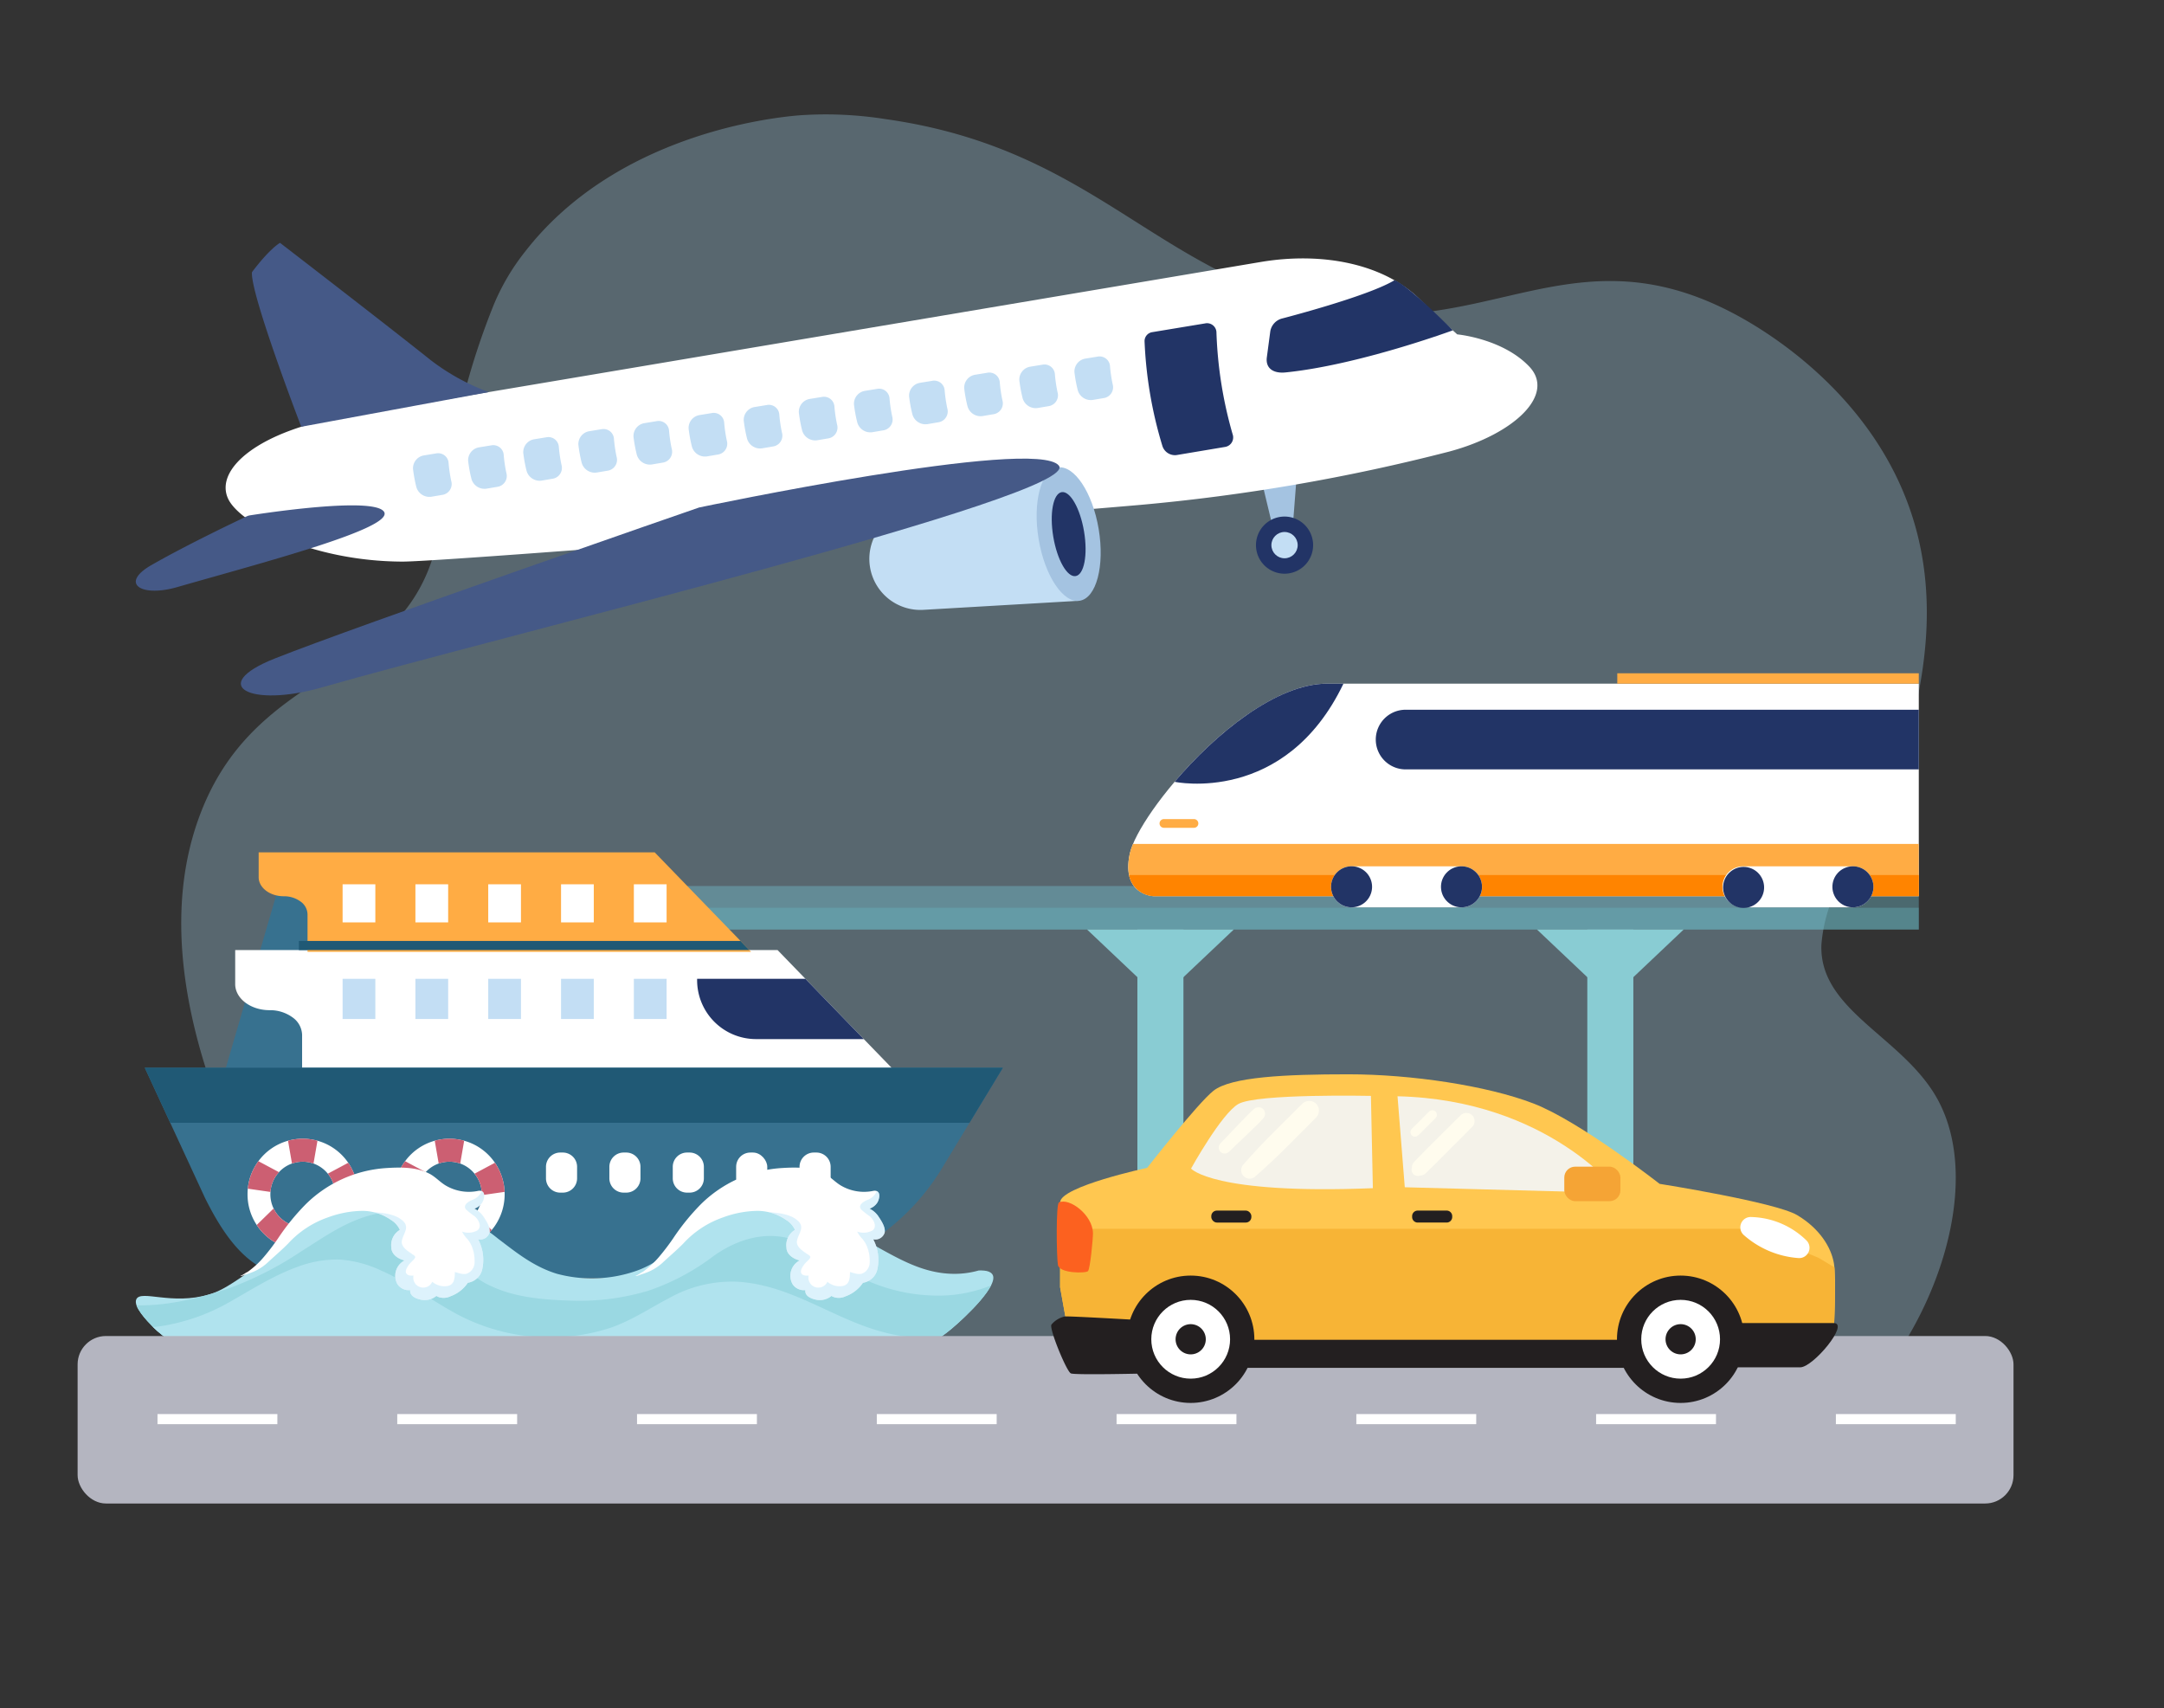 <svg id="Layer_1" data-name="Layer 1" xmlns="http://www.w3.org/2000/svg" xmlns:xlink="http://www.w3.org/1999/xlink" viewBox="0 0 381.915 301.462">
  <rect x="0" y="0" width="381.915" height="301.462" fill="#333333" stroke="none"/>
  <defs>
    <style>
      .cls-1 {
        fill: none;
      }

      .cls-2 {
        fill: #9ec9e0;
      }

      .cls-10, .cls-2, .cls-9 {
        opacity: 0.35;
      }

      .cls-3 {
        fill: #a4c3e1;
      }

      .cls-4 {
        fill: #fff;
      }

      .cls-5 {
        fill: #455987;
      }

      .cls-6 {
        fill: #223466;
      }

      .cls-7 {
        fill: #c3def4;
      }

      .cls-8 {
        fill: #89ccd3;
      }

      .cls-9 {
        fill: #78cedf;
      }

      .cls-10 {
        fill: #69b9c4;
      }

      .cls-11 {
        fill: #ffac44;
      }

      .cls-12 {
        fill: #ff8400;
      }

      .cls-13 {
        fill: #37718f;
      }

      .cls-14 {
        fill: #205975;
      }

      .cls-15 {
        fill: #cc5f72;
      }

      .cls-16 {
        clip-path: url(#clip-path);
      }

      .cls-17 {
        fill: #b0e3ee;
      }

      .cls-18 {
        fill: #9ad8e2;
      }

      .cls-19 {
        fill: #bce6fb;
        opacity: 0.5;
      }

      .cls-20 {
        fill: #b4b5c0;
      }

      .cls-21 {
        fill: #ffc750;
      }

      .cls-22 {
        fill: #f7b436;
      }

      .cls-23 {
        fill: #231f20;
      }

      .cls-24 {
        fill: #f4f2e9;
      }

      .cls-25 {
        fill: #f5a435;
      }

      .cls-26 {
        fill: #fc611f;
      }

      .cls-27 {
        fill: #fffcee;
      }
    </style>
    <clipPath id="clip-path">
      <path class="cls-1" d="M36.88,228.435c-6.567,1.937-11.991-.88-12.815.831-.614,1.275,1.909,3.854,2.915,4.882a17.541,17.541,0,0,0,3.424,2.661c18.073,10.046,54.965,7.391,54.965,7.391,44.101-2.432,68.344,2.246,82.642-9.777,2.358-1.983,8.552-7.83,7.077-9.615-1.223-1.48-5.438.394-8.375-1.229-5.106-2.821,1.98-11.604-1.614-17.154-6.198-9.572-32.418-1.142-66.628-5.132-24.884-2.903-29.572,5.18-38.007,9.612-6.329,3.326-8.506,7.951-16.923,13.827C39.841,227.317,38.427,227.979,36.88,228.435Z"/>
    </clipPath>
  </defs>
  <title>0 Illustrations</title>
  <path class="cls-2" d="M77.467,94.035c1.747-9.337,2.327-21.919,9.607-40.089a39.188,39.188,0,0,1,5.564-9.498c16.004-20.663,43.306-23.67,48.343-24.09a67.171,67.171,0,0,1,15.233.651c31.39,4.405,43.709,20.95,65.656,29.897,36.791,14.998,52.213-12.791,84.605,4.693,4.659,2.515,24.33,13.859,31.171,36.009,4.698,15.212,1.403,29.233-.491,37.289-4.13,17.572-10.382,20.936-13.754,29.654a27.092,27.092,0,0,0-1.946,8.126c-.482,11.564,14.143,16.179,20.311,26.981,8.702,15.241-.347,41.196-15.405,55.447-0.0 0-18.937,17.503-55.933,14.229-18.173-1.609-22.5-6.543-31.234-8.279l-.001-0a33.039,33.039,0,0,0-8.998-.552c-117.13,15.59-160.776-8.149-160.776-8.149a139.499,139.499,0,0,1-14.674-19.63c-7.306-11.816-31.61-51.125-19.369-83.152C45.769,116.377,72.482,120.669,77.467,94.035Z"/>
  <g>
    <polygon class="cls-3" points="228.244 91.807 224.403 92.111 222.809 85.457 228.77 84.985 228.244 91.807"/>
    <path class="cls-4" d="M61.079,73.435,222.52,46.227c10.947-1.829,21.691.349,28.031,6.566,3.191,3.129,6.627,6.213,6.627,6.213s8.001.724,12.709,5.674c4.708,4.951-2.65,11.918-14.069,14.994a339.303,339.303,0,0,1-54.599,9.426c-24.87,2.161-122.793,10.028-130.2,10.004-15.976-.052-28.77-6.692-30.78-11.135C37.849,82.686,45.831,75.982,61.079,73.435Z"/>
    <path class="cls-5" d="M53.167,75.309s-9.015-23.447-8.7-27.278c3.208-4.255,4.953-5.176,4.953-5.176s18.662,14.363,26.532,20.649a38.602,38.602,0,0,0,10.311,5.686Z"/>
    <path class="cls-6" d="M216.211,78.869q-4.273.716-8.542,1.433a2.326,2.326,0,0,1-2.516-1.583,73.648,73.648,0,0,1-3.156-18.511,1.598,1.598,0,0,1,1.302-1.584q4.691-.777,9.387-1.553a1.659,1.659,0,0,1,2,1.624,73.508,73.508,0,0,0,2.857,17.945A1.693,1.693,0,0,1,216.211,78.869Z"/>
    <g>
      <path class="cls-7" d="M194.872,70.235q-1.013.171-2.025.343a2.399,2.399,0,0,1-2.639-1.72,25.306,25.306,0,0,1-.582-3.152,2.301,2.301,0,0,1,1.958-2.429q1.055-.173,2.111-.345a1.847,1.847,0,0,1,2.209,1.732,25.062,25.062,0,0,0,.469,3.155A1.932,1.932,0,0,1,194.872,70.235Z"/>
      <path class="cls-7" d="M185.145,71.658q-1.013.172-2.025.343a2.399,2.399,0,0,1-2.639-1.72,25.332,25.332,0,0,1-.582-3.151,2.301,2.301,0,0,1,1.958-2.429q1.055-.173,2.111-.345a1.847,1.847,0,0,1,2.209,1.732,25.063,25.063,0,0,0,.469,3.154A1.932,1.932,0,0,1,185.145,71.658Z"/>
      <path class="cls-7" d="M175.417,73.082q-1.013.171-2.025.343a2.399,2.399,0,0,1-2.639-1.72,25.334,25.334,0,0,1-.582-3.151,2.301,2.301,0,0,1,1.958-2.429q1.055-.173,2.111-.345a1.847,1.847,0,0,1,2.209,1.732,25.026,25.026,0,0,0,.469,3.155A1.932,1.932,0,0,1,175.417,73.082Z"/>
      <path class="cls-7" d="M165.69,74.505q-1.013.171-2.025.343a2.399,2.399,0,0,1-2.639-1.72,25.267,25.267,0,0,1-.582-3.151,2.301,2.301,0,0,1,1.958-2.429q1.055-.173,2.111-.345a1.847,1.847,0,0,1,2.209,1.732,25.025,25.025,0,0,0,.469,3.155A1.932,1.932,0,0,1,165.69,74.505Z"/>
      <path class="cls-7" d="M155.962,75.929q-1.013.171-2.025.343a2.399,2.399,0,0,1-2.639-1.72,25.334,25.334,0,0,1-.582-3.152,2.301,2.301,0,0,1,1.958-2.429q1.055-.173,2.111-.345a1.847,1.847,0,0,1,2.209,1.732,25.066,25.066,0,0,0,.47,3.155A1.932,1.932,0,0,1,155.962,75.929Z"/>
      <path class="cls-7" d="M146.234,77.352q-1.013.171-2.025.343a2.399,2.399,0,0,1-2.639-1.72,25.331,25.331,0,0,1-.582-3.152,2.301,2.301,0,0,1,1.958-2.429q1.055-.173,2.111-.345a1.847,1.847,0,0,1,2.209,1.732,25.063,25.063,0,0,0,.47,3.155A1.932,1.932,0,0,1,146.234,77.352Z"/>
      <path class="cls-7" d="M136.507,78.776q-1.013.171-2.025.343a2.399,2.399,0,0,1-2.639-1.72,25.328,25.328,0,0,1-.582-3.151,2.301,2.301,0,0,1,1.958-2.429q1.055-.173,2.111-.345a1.848,1.848,0,0,1,2.209,1.732,25.028,25.028,0,0,0,.469,3.155A1.932,1.932,0,0,1,136.507,78.776Z"/>
      <path class="cls-7" d="M126.779,80.199q-1.013.171-2.025.343a2.399,2.399,0,0,1-2.639-1.72,25.335,25.335,0,0,1-.582-3.151,2.301,2.301,0,0,1,1.958-2.429q1.055-.173,2.111-.345a1.847,1.847,0,0,1,2.209,1.732,25.089,25.089,0,0,0,.469,3.155A1.932,1.932,0,0,1,126.779,80.199Z"/>
      <path class="cls-7" d="M117.052,81.623q-1.013.171-2.025.343a2.4,2.4,0,0,1-2.639-1.72,25.335,25.335,0,0,1-.582-3.151,2.301,2.301,0,0,1,1.958-2.429q1.055-.173,2.111-.345a1.847,1.847,0,0,1,2.209,1.732,25.054,25.054,0,0,0,.469,3.155A1.932,1.932,0,0,1,117.052,81.623Z"/>
      <path class="cls-7" d="M107.324,83.046q-1.013.171-2.025.343a2.399,2.399,0,0,1-2.639-1.72,25.335,25.335,0,0,1-.582-3.152,2.301,2.301,0,0,1,1.958-2.429q1.055-.173,2.111-.345a1.847,1.847,0,0,1,2.209,1.732,25.028,25.028,0,0,0,.469,3.155A1.932,1.932,0,0,1,107.324,83.046Z"/>
      <path class="cls-7" d="M97.597,84.47q-1.013.171-2.025.343a2.399,2.399,0,0,1-2.639-1.72A25.304,25.304,0,0,1,92.351,79.941a2.301,2.301,0,0,1,1.958-2.429q1.055-.173,2.111-.345a1.847,1.847,0,0,1,2.209,1.732,25.058,25.058,0,0,0,.469,3.155A1.932,1.932,0,0,1,97.597,84.47Z"/>
      <path class="cls-7" d="M87.869,85.893q-1.013.171-2.025.343a2.399,2.399,0,0,1-2.639-1.72,25.333,25.333,0,0,1-.582-3.151,2.301,2.301,0,0,1,1.958-2.429q1.055-.173,2.111-.345a1.847,1.847,0,0,1,2.209,1.732,25.059,25.059,0,0,0,.469,3.155A1.932,1.932,0,0,1,87.869,85.893Z"/>
      <path class="cls-7" d="M78.141,87.317q-1.013.171-2.025.343a2.399,2.399,0,0,1-2.639-1.72,25.333,25.333,0,0,1-.582-3.151A2.301,2.301,0,0,1,74.854,80.359q1.055-.173,2.111-.345a1.847,1.847,0,0,1,2.209,1.732,25.028,25.028,0,0,0,.469,3.155A1.932,1.932,0,0,1,78.141,87.317Z"/>
    </g>
    <path class="cls-7" d="M162.958,107.618l27.61-1.606L186.64,82.497l-26.633,7.454a9.007,9.007,0,0,0-6.457,10.158h0A9.007,9.007,0,0,0,162.958,107.618Z"/>
    <path class="cls-3" d="M193.903,93.369c1.085,6.493-.409,12.153-3.335,12.642-2.926.489-6.178-4.379-7.263-10.872-1.084-6.493.409-12.153,3.335-12.642C189.566,82.008,192.818,86.876,193.903,93.369Z"/>
    <path class="cls-6" d="M191.321,93.8c.683,4.09.021,7.609-1.48,7.86-1.501.251-3.271-2.862-3.954-6.952-.683-4.09-.021-7.609,1.48-7.86C188.868,86.597,190.638,89.71,191.321,93.8Z"/>
    <path class="cls-5" d="M186.868,82.158c4.206,5.241-99.76,30.428-130.055,39.145-12.657,3.642-20.26-.337-8.361-5.081,14.203-5.663,74.928-26.665,74.928-26.665S182.769,77.051,186.868,82.158Z"/>
    <path class="cls-5" d="M67.739,90.259c2.187,2.869-21.219,8.969-36.491,13.354-6.381,1.832-10.148-.661-4.547-3.881,6.198-3.563,15.305-7.888,16.877-8.63a1.79,1.79,0,0,1,.497-.152C46.549,90.561,65.745,87.644,67.739,90.259Z"/>
    <path class="cls-6" d="M226.197,56.223s15.157-3.894,19.894-6.764c1.344.323,6.198,4.653,10.303,8.838,0,0-16.621,6.125-29.514,7.424-2.224.224-3.55-.783-3.301-2.662l.614-4.625A2.83,2.83,0,0,1,226.197,56.223Z"/>
    <path class="cls-6" d="M231.73,95.8a5.042,5.042,0,1,1-5.425-4.628A5.042,5.042,0,0,1,231.73,95.8Z"/>
    <circle class="cls-7" cx="226.703" cy="96.198" r="2.32"/>
  </g>
  <g>
    <g>
      <rect class="cls-8" x="200.734" y="164.032" width="8.125" height="60.251"/>
      <rect class="cls-8" x="280.137" y="164.032" width="8.125" height="60.251"/>
      <rect class="cls-9" x="82.141" y="156.353" width="256.499" height="7.679"/>
      <rect class="cls-10" x="82.141" y="160.192" width="256.499" height="3.839"/>
      <polygon class="cls-8" points="204.796 176.285 191.85 164.032 217.742 164.032 204.796 176.285"/>
      <polygon class="cls-8" points="284.199 176.285 271.253 164.032 297.145 164.032 284.199 176.285"/>
    </g>
    <g>
      <path class="cls-4" d="M338.639,158.142H203.55s-5.702-.219-4.167-7.456,20.395-30.044,34.869-30.044H338.639Z"/>
      <path class="cls-6" d="M207.302,137.966c.002 0,19.494,4.166,29.801-17.325H234.252C225.217,120.641,214.475,129.527,207.302,137.966Z"/>
      <path class="cls-6" d="M338.639,125.246H248.068a5.263,5.263,0,1,0,0,10.526h90.571Z"/>
      <path class="cls-11" d="M211.487,145.313a.767.767,0,0,1-.768.768h-5.306a.767.767,0,0,1-.768-.768h0a.767.767,0,0,1,.768-.768h5.306a.767.767,0,0,1,.768.768Z"/>
      <rect class="cls-11" x="285.429" y="118.814" width="53.211" height="1.827"/>
      <g>
        <path class="cls-11" d="M199.963,148.931a10.09,10.09,0,0,0-.58,1.754c-1.535,7.237,4.167,7.456,4.167,7.456H338.639V148.931Z"/>
        <path class="cls-12" d="M199.263,154.414a4.68,4.68,0,0,0,4.286,3.728H338.639v-3.728Z"/>
      </g>
      <g>
        <path class="cls-4" d="M261.555,156.497a3.618,3.618,0,0,1-3.618,3.618H238.528a3.618,3.618,0,0,1-3.618-3.618h0a3.618,3.618,0,0,1,3.618-3.618h19.408a3.618,3.618,0,0,1,3.618,3.618Z"/>
        <g>
          <circle class="cls-6" cx="238.531" cy="156.494" r="3.621" transform="translate(-38.255 87.379) rotate(-19.248)"/>
          <circle class="cls-6" cx="257.933" cy="156.494" r="3.621" transform="translate(-31.597 241.3) rotate(-47.572)"/>
        </g>
      </g>
      <g>
        <path class="cls-4" d="M330.634,156.497a3.618,3.618,0,0,1-3.618,3.618H307.607a3.618,3.618,0,0,1-3.618-3.618h0a3.618,3.618,0,0,1,3.618-3.618h19.408a3.618,3.618,0,0,1,3.618,3.618Z"/>
        <g>
          <circle class="cls-6" cx="307.61" cy="156.494" r="3.621" transform="matrix(0.273, -0.962, 0.962, 0.273, 73.195, 409.8)"/>
          <circle class="cls-6" cx="327.013" cy="156.494" r="3.621" transform="translate(-35.451 149.607) rotate(-24.485)"/>
        </g>
      </g>
    </g>
  </g>
  <g>
    <polygon class="cls-13" points="61.528 156.258 49.249 156.258 38.297 193.794 72.481 193.794 61.528 156.258"/>
    <path class="cls-4" d="M53.317,191.709v-9.09a3.903,3.903,0,0,0-1.681-3.078,6.733,6.733,0,0,0-4.056-1.276c-3.353,0-6.072-2.061-6.072-4.608v-6.006h95.715l4.923,5.08,10.302,10.635,8.083,8.342Z"/>
    <path class="cls-11" d="M54.274,161.339a2.838,2.838,0,0,0-1.228-2.246,4.922,4.922,0,0,0-2.962-.932c-2.449,0-4.434-1.508-4.434-3.366v-4.386h69.891l15.15,15.637,1.557,1.605.314.325H54.274Z"/>
    <polygon class="cls-14" points="132.248 167.651 52.748 167.651 52.748 166.047 130.691 166.047 132.248 167.651"/>
    <path class="cls-13" d="M176.997,188.425H25.553L36.188,211.417c4.111,8.245,8.809,14.096,17.121,14.096h78.645a40.132,40.132,0,0,0,34.303-19.377Z"/>
    <polygon class="cls-14" points="171.106 198.14 176.997 188.425 25.553 188.425 30.047 198.14 171.106 198.14"/>
    <path class="cls-6" d="M152.447,183.367H133.398a10.4,10.4,0,0,1-10.367-10.432v-.203h19.115Z"/>
    <g>
      <rect class="cls-7" x="60.464" y="172.731" width="5.778" height="7.09"/>
      <rect class="cls-7" x="73.315" y="172.731" width="5.778" height="7.09"/>
      <rect class="cls-7" x="86.166" y="172.731" width="5.778" height="7.09"/>
      <rect class="cls-7" x="99.016" y="172.731" width="5.778" height="7.09"/>
      <rect class="cls-7" x="111.867" y="172.731" width="5.778" height="7.09"/>
    </g>
    <g>
      <rect class="cls-4" x="60.464" y="156.049" width="5.778" height="6.724"/>
      <rect class="cls-4" x="73.315" y="156.049" width="5.778" height="6.724"/>
      <rect class="cls-4" x="86.166" y="156.049" width="5.778" height="6.724"/>
      <rect class="cls-4" x="99.016" y="156.049" width="5.778" height="6.724"/>
      <rect class="cls-4" x="111.867" y="156.049" width="5.778" height="6.724"/>
    </g>
    <g>
      <path class="cls-4" d="M63.164,210.33c0-.021-.003-.046-.003-.067a9.663,9.663,0,0,0-.131-1.197,9.777,9.777,0,0,0-.849-2.624v-.003a9.638,9.638,0,0,0-.678-1.182l-.046-.064a9.724,9.724,0,0,0-5.429-3.891c-.021-.006-.04-.012-.061-.018a9.721,9.721,0,0,0-5.073,0c-.021.006-.04.012-.061.018a9.721,9.721,0,0,0-5.232,3.613c-.018.025-.039.052-.058.08a9.788,9.788,0,0,0-1.807,4.745c0,.009-.003.015-.003.025-.031.325-.046.655-.046.989a9.781,9.781,0,0,0,1.618,5.413,1.216,1.216,0,0,0,.067.104,9.809,9.809,0,0,0,3.966,3.386c.006.003.009.006.015.006a9.704,9.704,0,0,0,6.987.45c.034-.009.064-.021.094-.031.167-.052.332-.11.496-.174a9.723,9.723,0,0,0,3.951-2.841,8.574,8.574,0,0,0,.538-.701,9.816,9.816,0,0,0,1.752-5.612C63.173,210.609,63.17,210.471,63.164,210.33Zm-8.629,6.065c-.036.009-.076.015-.113.021a5.7,5.7,0,0,1-3.276-.395l-.015-.006a5.731,5.731,0,0,1-2.841-2.758c-.021-.04-.043-.083-.061-.126a5.754,5.754,0,0,1-.511-2.379c0-.129.003-.257.012-.386a.084.084,0,0,1,.003-.028,5.719,5.719,0,0,1,1.502-3.487c.021-.028.049-.055.073-.083a5.71,5.71,0,0,1,2.156-1.417.558.558,0,0,1,.067-.021,5.662,5.662,0,0,1,3.796,0,.552.552,0,0,1,.067.021,5.74,5.74,0,0,1,2.406,1.699.574.574,0,0,1,.052.067,5.73,5.73,0,0,1,1.29,3.634c0,.049,0,.101-.003.153a.535.535,0,0,1-.003.07,5.707,5.707,0,0,1-1.128,3.215l-.03.04A5.686,5.686,0,0,1,54.535,216.395Z"/>
      <path class="cls-15" d="M56.029,201.302l-.7,4.029a5.662,5.662,0,0,0-3.796,0l-.7-4.029c.021-.006.04-.012.061-.018a9.721,9.721,0,0,1,5.073,0C55.989,201.29,56.007,201.296,56.029,201.302Z"/>
      <path class="cls-15" d="M49.237,206.852a5.719,5.719,0,0,0-1.502,3.487l-4-.576c0-.009.003-.015.003-.025a9.788,9.788,0,0,1,1.807-4.745c.018-.028.04-.055.058-.08Z"/>
      <path class="cls-15" d="M51.132,216.016l-1.776,3.646c-.006,0-.009-.003-.015-.006a9.809,9.809,0,0,1-3.966-3.386,1.216,1.216,0,0,1-.067-.104l2.984-2.908A5.731,5.731,0,0,0,51.132,216.016Z"/>
      <path class="cls-15" d="M60.883,217.066a9.723,9.723,0,0,1-3.951,2.841c-.164.064-.328.122-.496.174-.03.009-.061.021-.094.031l-1.807-3.717a5.686,5.686,0,0,0,3.443-2.164Z"/>
      <path class="cls-15" d="M59.14,210.906c.003-.052.003-.104.003-.153a5.73,5.73,0,0,0-1.29-3.634l3.604-1.926.046.064a9.638,9.638,0,0,1,.678,1.182v.003a9.777,9.777,0,0,1,.849,2.624,9.663,9.663,0,0,1,.131,1.197c0,.021.003.046.003.067Z"/>
    </g>
    <g>
      <path class="cls-4" d="M89.055,210.33c0-.021-.003-.046-.003-.067a9.737,9.737,0,0,0-.979-3.821v-.003a9.636,9.636,0,0,0-.678-1.182l-.046-.064a9.724,9.724,0,0,0-5.429-3.891c-.021-.006-.039-.012-.061-.018a9.721,9.721,0,0,0-5.073,0c-.021.006-.04.012-.061.018a9.721,9.721,0,0,0-5.232,3.613c-.018.025-.04.052-.058.08a9.789,9.789,0,0,0-1.807,4.745c0,.009-.003.015-.003.025-.03.325-.046.655-.046.989a9.781,9.781,0,0,0,1.618,5.413,1.216,1.216,0,0,0,.067.104,9.809,9.809,0,0,0,3.966,3.386c.006.003.009.006.015.006a9.704,9.704,0,0,0,6.987.45c.034-.009.064-.021.094-.031.167-.052.332-.11.496-.174a9.723,9.723,0,0,0,3.951-2.841,8.549,8.549,0,0,0,.538-.701,9.816,9.816,0,0,0,1.752-5.612C89.064,210.609,89.061,210.471,89.055,210.33Zm-8.629,6.065c-.036.009-.076.015-.113.021a5.7,5.7,0,0,1-3.276-.395l-.015-.006a5.732,5.732,0,0,1-2.841-2.758c-.021-.04-.043-.083-.061-.126a5.752,5.752,0,0,1-.511-2.379c0-.129.003-.257.012-.386a.086.086,0,0,1,.003-.028,5.719,5.719,0,0,1,1.502-3.487c.021-.028.049-.055.073-.083a5.711,5.711,0,0,1,2.156-1.417.559.559,0,0,1,.067-.021,5.662,5.662,0,0,1,3.796,0,.558.558,0,0,1,.067.021,5.74,5.74,0,0,1,2.406,1.699.562.562,0,0,1,.052.067,5.73,5.73,0,0,1,1.29,3.634c0,.049,0,.101-.003.153a.537.537,0,0,1-.003.07,5.707,5.707,0,0,1-1.128,3.215l-.03.04A5.687,5.687,0,0,1,80.426,216.395Z"/>
      <path class="cls-15" d="M81.919,201.302l-.699,4.029a5.662,5.662,0,0,0-3.796,0l-.7-4.029c.021-.006.04-.012.061-.018a9.721,9.721,0,0,1,5.073,0C81.88,201.29,81.898,201.296,81.919,201.302Z"/>
      <path class="cls-15" d="M75.127,206.852a5.719,5.719,0,0,0-1.502,3.487l-4-.576c0-.009.003-.015.003-.025a9.789,9.789,0,0,1,1.807-4.745c.018-.028.04-.055.058-.08Z"/>
      <path class="cls-15" d="M77.022,216.016l-1.776,3.646c-.006,0-.009-.003-.015-.006a9.809,9.809,0,0,1-3.966-3.386,1.216,1.216,0,0,1-.067-.104l2.984-2.908A5.732,5.732,0,0,0,77.022,216.016Z"/>
      <path class="cls-15" d="M86.773,217.066a9.723,9.723,0,0,1-3.951,2.841c-.164.064-.329.122-.496.174-.03.009-.061.021-.094.031l-1.807-3.717a5.687,5.687,0,0,0,3.443-2.164Z"/>
      <path class="cls-15" d="M85.031,210.906c.003-.052.003-.104.003-.153a5.73,5.73,0,0,0-1.29-3.634l3.604-1.926.046.064a9.636,9.636,0,0,1,.678,1.182v.003a9.737,9.737,0,0,1,.979,3.821c0,.021.003.046.003.067Z"/>
    </g>
    <g>
      <path class="cls-4" d="M99.336,203.387h-.466a2.52,2.52,0,0,0-2.512,2.529v2.016a2.52,2.52,0,0,0,2.512,2.529h.466a2.52,2.52,0,0,0,2.512-2.529v-2.016A2.52,2.52,0,0,0,99.336,203.387Z"/>
      <path class="cls-4" d="M110.523,203.387h-.466a2.52,2.52,0,0,0-2.512,2.529v2.016a2.52,2.52,0,0,0,2.512,2.529h.466a2.52,2.52,0,0,0,2.512-2.529v-2.016A2.52,2.52,0,0,0,110.523,203.387Z"/>
      <path class="cls-4" d="M121.711,203.387h-.466a2.52,2.52,0,0,0-2.512,2.529v2.016a2.52,2.52,0,0,0,2.512,2.529h.466a2.52,2.52,0,0,0,2.512-2.529v-2.016A2.52,2.52,0,0,0,121.711,203.387Z"/>
      <rect class="cls-4" x="129.92" y="203.387" width="5.49" height="7.073" rx="2.512"/>
      <path class="cls-4" d="M144.086,203.387h-.466a2.52,2.52,0,0,0-2.512,2.529v2.016a2.52,2.52,0,0,0,2.512,2.529h.466a2.52,2.52,0,0,0,2.512-2.529v-2.016A2.52,2.52,0,0,0,144.086,203.387Z"/>
    </g>
  </g>
  <g>
    <g class="cls-16">
      <g>
        <path class="cls-17" d="M169.111,224.778c-4.295.167-7.899-1.32-11.384-3.147-3.213-1.684-6.252-3.576-9.533-5.179a28.839,28.839,0,0,0-13.139-3.347,21.948,21.948,0,0,0-7.418,1.243,19.916,19.916,0,0,0-5.07,2.936c-3.181,2.469-6.038,5.479-10.202,6.957a23.764,23.764,0,0,1-14.098.534c-4.144-1.272-7.233-3.818-10.383-6.203a35.22,35.22,0,0,0-13.183-6.688,23.121,23.121,0,0,0-15.78,1.744c-4.376,2.201-7.914,5.207-11.851,7.843a38.543,38.543,0,0,1-13.073,5.844c-4.053.871-8.855.597-12.376-1.359a13.956,13.956,0,0,1-3.838-3.132v54.368H176.572V222.527A15.644,15.644,0,0,1,169.111,224.778Z"/>
        <path class="cls-18" d="M167.178,228.591a31.027,31.027,0,0,1-14.505-2.769,42.234,42.234,0,0,1-6.403-3.602,26.878,26.878,0,0,0-5.767-3.3c-5.28-1.932-10.531-.161-14.58,2.74a40.526,40.526,0,0,1-11.557,6.13,42.48,42.48,0,0,1-14.042,1.713c-4.639-.139-9.553-.613-13.618-2.531a14.837,14.837,0,0,1-4.799-3.431c-1.242-1.396-2.201-2.927-3.3-4.392a13.115,13.115,0,0,0-4.362-4.065,11.562,11.562,0,0,0-7.736-.903c-5.216,1.083-9.333,4.148-13.472,6.728a59.969,59.969,0,0,1-12.744,6.474c-6.897,2.296-15.375,4.224-22.472,1.945v45.773H176.61V226.078A25.04,25.04,0,0,1,167.178,228.591Z"/>
        <path class="cls-17" d="M171.041,234.783a26.564,26.564,0,0,1-14.879.363c-8.996-2.271-16.287-8.359-25.983-8.96a22.589,22.589,0,0,0-11.983,2.831c-3.375,1.753-6.5,3.878-10.197,5.21a34.608,34.608,0,0,1-14.687,1.578,35.014,35.014,0,0,1-13.983-4.637c-4.04-2.312-7.735-5.068-12.12-6.98a20.352,20.352,0,0,0-7.166-1.911,19.466,19.466,0,0,0-7.233,1.171C48.344,225.022,44.552,227.489,40.599,229.718a34.977,34.977,0,0,1-10.16,3.921,23.591,23.591,0,0,1-10.616.028,15.151,15.151,0,0,1-2.039-.7v44.224H176.572v-45.715A15.279,15.279,0,0,1,171.041,234.783Z"/>
      </g>
    </g>
    <path class="cls-4" d="M154.998,214.608a4.012,4.012,0,0,0-1.538-1.321,2.644,2.644,0,0,0,1.394-1.095c.512-.918.589-2.365-.896-2.008a8.031,8.031,0,0,1-5.418-.898c-1.109-.612-1.925-1.611-3.056-2.185-2.369-1.201-5.136-1.135-7.744-.965a22.24,22.24,0,0,0-14.031,6.357,40.388,40.388,0,0,0-4.94,6.087,39.346,39.346,0,0,1-2.47,3.233A15.294,15.294,0,0,1,113.423,224.455c-.37.146-.642.444-1.277.71.205.073.683-.162.871-.222.517-.164,1.033-.346,1.532-.556a9.021,9.021,0,0,0,2.613-1.769c1.148-1.059,2.332-2.061,3.426-3.173a17.089,17.089,0,0,1,7.061-4.629,18.221,18.221,0,0,1,6.047-1.139A8.867,8.867,0,0,1,138.725,215.277a3.966,3.966,0,0,1,1.578,1.764,3.115,3.115,0,0,0-1.504,3.113c.002,1.145,1.139,2.009,2.353,2.27a3.044,3.044,0,0,0-1.298,4.154,2.38,2.38,0,0,0,2.286,1.083c-.004.041-.012.083-.014.124-.042.918,1.003,1.374,1.773,1.542a3.28,3.28,0,0,0,2.869-.652,1.089,1.089,0,0,0,.125.111,2.738,2.738,0,0,0,2.342-.032,6.248,6.248,0,0,0,3.064-2.383,3.118,3.118,0,0,0,2.479-2.121,7.67,7.67,0,0,0-.668-5.558,1.713,1.713,0,0,0,2.02-1.178C156.316,216.54,155.505,215.377,154.998,214.608Z"/>
    <path class="cls-19" d="M154.998,214.608a4.012,4.012,0,0,0-1.538-1.321,2.644,2.644,0,0,0,1.394-1.095c.394-.706.527-1.722-.107-1.992A2.806,2.806,0,0,1,153.103,211.736c-.677.29-1.836.962-1.053,1.767a17.643,17.643,0,0,0,1.449,1.13c.646.538,1.375,1.79.502,2.489a3.291,3.291,0,0,1-2.718.216,4.826,4.826,0,0,0,.938,1.304,5.129,5.129,0,0,1,.743,1.212,6.668,6.668,0,0,1,.524,2.885,2.134,2.134,0,0,1-1.19,1.943c-.697.356-1.559-.032-2.28-.205-.049.983-.001,2.166-1.258,2.453a3.295,3.295,0,0,1-2.734-.74,1.755,1.755,0,0,1-3.312-1.104c-.724.106-1.584-.114-1.312-1.026a3.981,3.981,0,0,1,1.008-1.436c.155-.175.623-.554.594-.819-.022-.207-.369-.382-.515-.485-.797-.563-2.063-1.296-1.823-2.42.262-1.234,1.412-2.319.159-3.465-1.201-1.098-2.999-1.336-4.583-1.484-.204-.019-.408-.031-.612-.039a8.203,8.203,0,0,1,3.096,1.364,3.966,3.966,0,0,1,1.578,1.764,3.115,3.115,0,0,0-1.504,3.113c.002,1.145,1.139,2.009,2.353,2.27a3.044,3.044,0,0,0-1.298,4.154,2.38,2.38,0,0,0,2.286,1.083c-.004.041-.012.083-.014.124-.042.918,1.003,1.374,1.773,1.542a3.28,3.28,0,0,0,2.869-.652,1.089,1.089,0,0,0,.125.111,2.738,2.738,0,0,0,2.342-.032,6.248,6.248,0,0,0,3.064-2.383,3.118,3.118,0,0,0,2.479-2.121,7.67,7.67,0,0,0-.668-5.558,1.713,1.713,0,0,0,2.02-1.178C156.316,216.54,155.505,215.377,154.998,214.608Z"/>
    <path class="cls-4" d="M85.265,214.608a4.012,4.012,0,0,0-1.538-1.321,2.644,2.644,0,0,0,1.394-1.095c.512-.918.589-2.365-.896-2.008a8.031,8.031,0,0,1-5.418-.898c-1.109-.612-1.925-1.611-3.056-2.185-2.369-1.201-5.136-1.135-7.744-.965a22.24,22.24,0,0,0-14.031,6.357,40.389,40.389,0,0,0-4.94,6.087,39.354,39.354,0,0,1-2.47,3.233A15.3,15.3,0,0,1,43.69,224.455c-.37.146-.642.444-1.277.71.205.073.683-.162.871-.222.517-.164,1.033-.346,1.532-.556a9.019,9.019,0,0,0,2.613-1.77c1.148-1.059,2.332-2.061,3.426-3.173a17.088,17.088,0,0,1,7.061-4.629,18.222,18.222,0,0,1,6.047-1.139,8.867,8.867,0,0,1,5.028,1.6,3.966,3.966,0,0,1,1.578,1.764,3.115,3.115,0,0,0-1.504,3.113c.002,1.145,1.139,2.009,2.353,2.27a3.044,3.044,0,0,0-1.298,4.154,2.38,2.38,0,0,0,2.287,1.083c-.004.041-.012.083-.014.124-.042.918,1.003,1.374,1.773,1.542a3.28,3.28,0,0,0,2.869-.652,1.084,1.084,0,0,0,.125.111,2.739,2.739,0,0,0,2.342-.032,6.248,6.248,0,0,0,3.064-2.383,3.118,3.118,0,0,0,2.479-2.121,7.67,7.67,0,0,0-.668-5.558,1.713,1.713,0,0,0,2.02-1.178C86.583,216.54,85.772,215.377,85.265,214.608Z"/>
    <path class="cls-19" d="M85.265,214.608a4.012,4.012,0,0,0-1.538-1.321,2.644,2.644,0,0,0,1.394-1.095c.394-.706.527-1.722-.107-1.992A2.806,2.806,0,0,1,83.37,211.736c-.677.29-1.836.962-1.053,1.767a17.643,17.643,0,0,0,1.449,1.13c.646.538,1.375,1.79.502,2.489a3.291,3.291,0,0,1-2.718.216,4.826,4.826,0,0,0,.938,1.304,5.129,5.129,0,0,1,.743,1.212,6.668,6.668,0,0,1,.524,2.885,2.134,2.134,0,0,1-1.19,1.943c-.697.356-1.559-.032-2.28-.205-.049.983-.001,2.166-1.258,2.453a3.295,3.295,0,0,1-2.734-.74,1.755,1.755,0,0,1-3.312-1.104c-.724.106-1.584-.114-1.312-1.026a3.981,3.981,0,0,1,1.008-1.436c.155-.175.623-.554.594-.819-.022-.207-.369-.382-.515-.485-.797-.563-2.063-1.296-1.823-2.42.262-1.234,1.412-2.319.159-3.465-1.201-1.098-2.999-1.336-4.583-1.484-.204-.019-.408-.031-.612-.039a8.203,8.203,0,0,1,3.097,1.364,3.966,3.966,0,0,1,1.578,1.764,3.115,3.115,0,0,0-1.504,3.113c.002,1.145,1.139,2.009,2.353,2.27A3.044,3.044,0,0,0,70.12,226.578a2.38,2.38,0,0,0,2.286,1.083c-.004.041-.012.083-.014.124-.042.918,1.003,1.374,1.773,1.542a3.28,3.28,0,0,0,2.869-.652,1.09,1.09,0,0,0,.125.111,2.738,2.738,0,0,0,2.342-.032,6.248,6.248,0,0,0,3.064-2.383,3.118,3.118,0,0,0,2.479-2.121,7.67,7.67,0,0,0-.668-5.558,1.713,1.713,0,0,0,2.02-1.178C86.583,216.54,85.772,215.377,85.265,214.608Z"/>
  </g>
  <rect class="cls-20" x="13.698" y="235.764" width="341.657" height="29.555" rx="5"/>
  <path class="cls-4" d="M345.163,251.321H324.006V249.534H345.163Zm-42.316,0H281.69V249.534H302.848Zm-42.316,0H239.374V249.534h21.158Zm-42.316,0H197.058V249.534h21.157Zm-42.316,0H154.743V249.534H175.9Zm-42.316,0H112.426V249.534h21.158Zm-42.316,0H70.11V249.534H91.269Zm-42.316,0H27.795V249.534H48.953Z"/>
  <g>
    <path class="cls-21" d="M316.607,240.622H189.506l-2.412-13.459V212.18c0-2.793,15.364-6.095,15.364-6.095s8.856-11.332,11.682-13.586c3.098-2.471,12.666-2.92,23.808-2.92s24.474,2,32.664,5.142S292.894,208.91,292.894,208.91s20.437,3.234,24.284,5.523c4,2.381,6,5.714,6.476,8.475s0,11.523,0,11.523Z"/>
    <path class="cls-22" d="M316.607,240.622l7.047-6.19a107.507,107.507,0,0,0,.092-10.794l-2.822-1.681-12.356-5.108H187.094v10.314l2.413,13.459Z"/>
    <path class="cls-23" d="M323.622,233.479H305.528l-.476,7.809h12.666C320.003,241.288,326.479,233.479,323.622,233.479Z"/>
    <polygon class="cls-23" points="287.371 241.384 218.901 241.384 220.996 236.432 286.324 236.432 287.371 241.384"/>
    <path class="cls-23" d="M201.093,232.948s-12.38-.718-13.142-.638a4.235,4.235,0,0,0-2.381,1.436c-.476.638,2.666,8.298,3.428,8.618s13.808,0,13.808,0Z"/>
    <circle class="cls-23" cx="210.139" cy="236.336" r="11.237"/>
    <circle class="cls-4" cx="210.139" cy="236.336" r="6.952"/>
    <circle class="cls-23" cx="210.139" cy="236.336" r="2.666" transform="translate(-68.155 386.555) rotate(-76.717)"/>
    <circle class="cls-23" cx="296.608" cy="236.336" r="11.237"/>
    <circle class="cls-4" cx="296.608" cy="236.336" r="6.952"/>
    <circle class="cls-23" cx="296.608" cy="236.336" r="2.666" transform="translate(-80.24 278.955) rotate(-45)"/>
    <path class="cls-24" d="M246.643,193.455l1.281,16.058,37.829,1.016S273.353,194.09,246.643,193.455Z"/>
    <path class="cls-24" d="M242.291,209.675l-.342-16.287s-20.052-.427-23.368,1.413c-2.976,1.651-8.378,11.412-8.378,11.412S214.017,210.818,242.291,209.675Z"/>
    <rect class="cls-25" x="276.075" y="205.877" width="9.905" height="6.092" rx="1.921"/>
    <path class="cls-23" d="M250.2,213.631h5.116a.979.979,0,0,1,.979.979v.152a.979.979,0,0,1-.979.979H250.2a.979.979,0,0,1-.979-.979V214.61a.979.979,0,0,1,.979-.979Z"/>
    <rect class="cls-23" x="213.775" y="213.631" width="7.074" height="2.11" rx="0.979"/>
    <path class="cls-4" d="M307.769,217.959a16.338,16.338,0,0,0,9.629,4.049,1.821,1.821,0,0,0,1.452-3.072,14.413,14.413,0,0,0-9.743-4.169A1.822,1.822,0,0,0,307.769,217.959Z"/>
    <path class="cls-26" d="M186.892,212.188c-.548.256-.433,9.517-.186,11.031s4.949,1.514,5.32,1.081.886-5.74.866-6.705C192.828,214.391,188.748,211.323,186.892,212.188Z"/>
    <path class="cls-27" d="M253.354,196.159a.823.823,0,0,0-1.144,0l-2.936,2.936a.744.744,0,0,0-.084.104l-.031.032a.794.794,0,0,0,1.123,1.123l.027-.027a.789.789,0,0,0,.108-.088q1.468-1.468,2.937-2.936A.818.818,0,0,0,253.354,196.159Z"/>
    <path class="cls-27" d="M259.823,196.811a1.468,1.468,0,0,0-2.04,0c-.756.756-1.527,1.508-2.284,2.273-1.983,1.968-3.968,3.935-5.911,5.941a1.507,1.507,0,0,0-.408,1.046,1.088,1.088,0,0,0,1.394,1.379,1.418,1.418,0,0,0,1.035-.405c2.006-1.943,3.973-3.929,5.942-5.912.765-.757,1.517-1.527,2.272-2.283A1.459,1.459,0,0,0,259.823,196.811Z"/>
    <path class="cls-27" d="M222.935,195.721a1.193,1.193,0,0,0-1.639,0,18.594,18.594,0,0,0-1.493,1.452c-.504.506-.996,1.023-1.49,1.539q-1.46,1.526-2.917,3.057a1.064,1.064,0,0,0,0,1.491,1.076,1.076,0,0,0,1.491,0q1.53-1.457,3.057-2.917c.502-.48,1.004-.958,1.497-1.448a19.151,19.151,0,0,0,1.494-1.535A1.188,1.188,0,0,0,222.935,195.721Z"/>
    <path class="cls-27" d="M232.274,194.769a1.749,1.749,0,0,0-2.43,0c-3.514,3.514-7.134,6.957-10.386,10.718a1.484,1.484,0,0,0,2.098,2.098c3.761-3.252,7.204-6.872,10.718-10.386A1.737,1.737,0,0,0,232.274,194.769Z"/>
  </g>
</svg>
